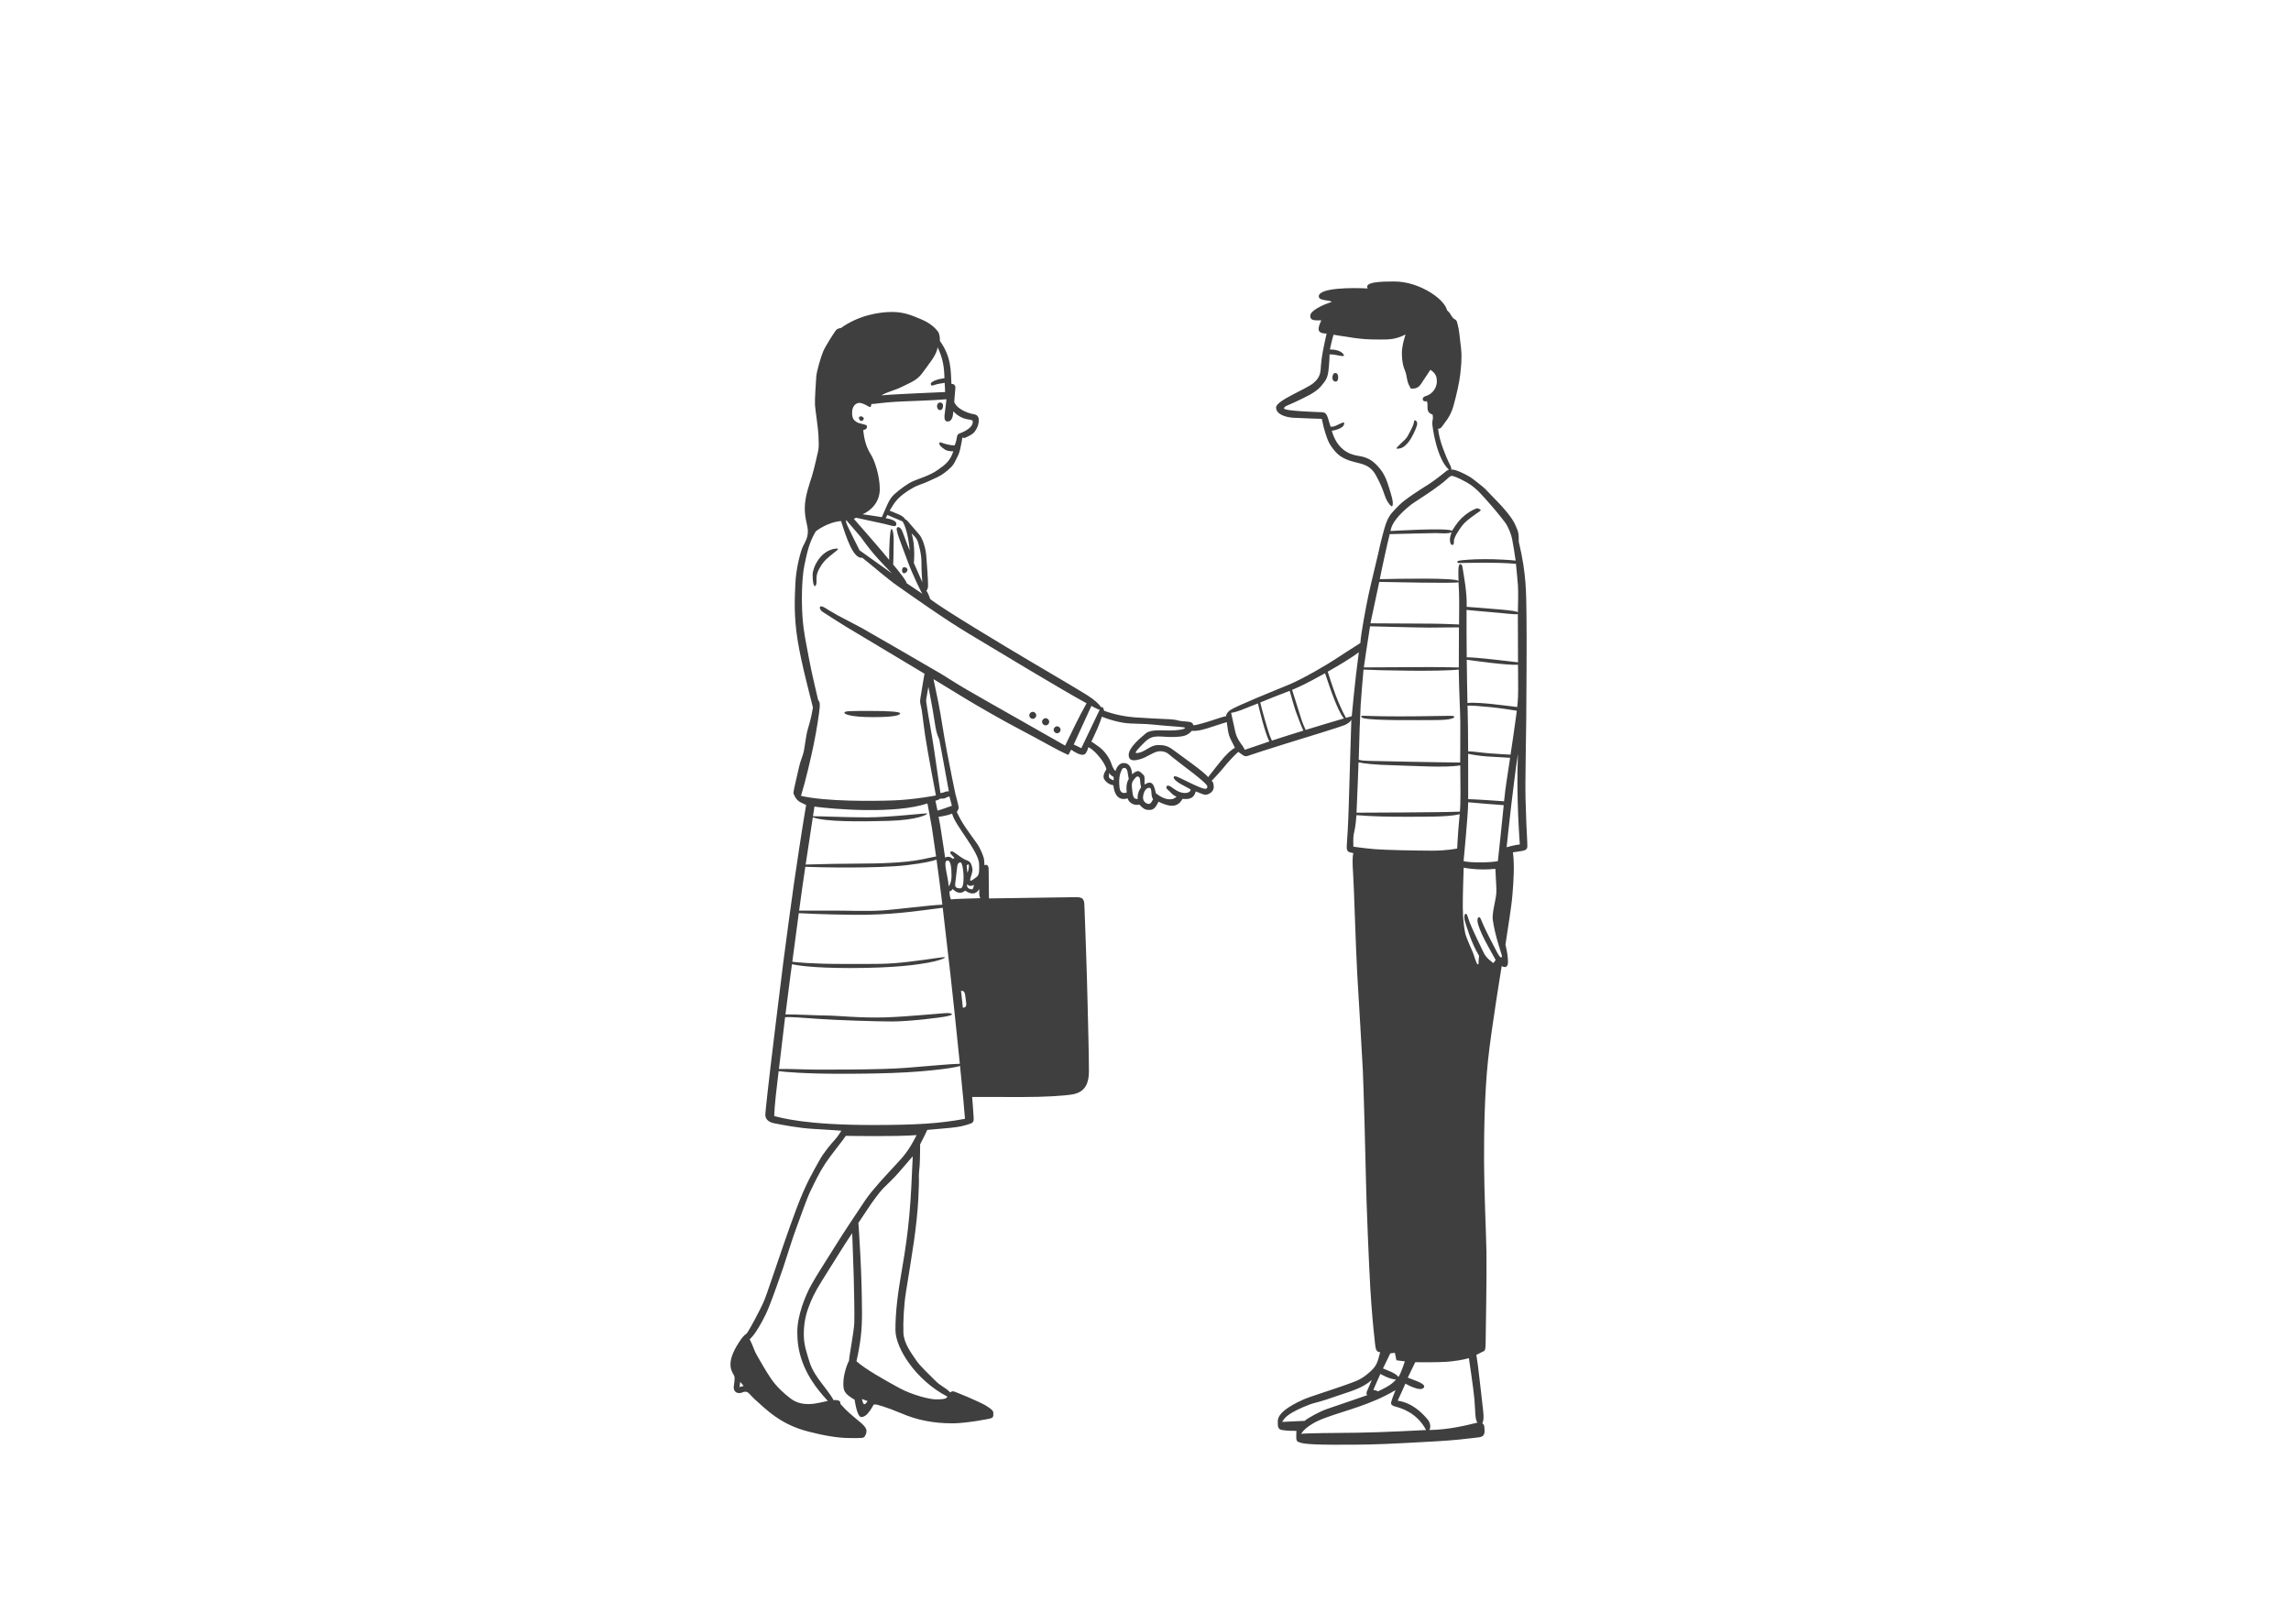 <?xml version="1.0" encoding="iso-8859-1"?>
<!-- Generator: Adobe Illustrator 22.0.1, SVG Export Plug-In . SVG Version: 6.00 Build 0)  -->
<svg version="1.1" id="OUTLINE" xmlns="http://www.w3.org/2000/svg" xmlns:xlink="http://www.w3.org/1999/xlink" x="0px" y="0px"
	 viewBox="0 0 1190.551 843.817" style="enable-background:new 0 0 1190.551 843.817;" xml:space="preserve">
<g>
	<path style="fill:#3F3F3F;" d="M708.535,373.186c5.507,1.377,29.784,0.974,37.44,0.974c7.656,0,9.738-1.007,9.738-1.578
		s-0.403-0.638-2.485-0.638c-2.082,0-14.17,0.302-25.956,0.302s-18.065-0.336-19.005-0.336
		C706.789,371.91,707.404,372.903,708.535,373.186z"/>
	<path style="fill:#3F3F3F;" d="M736.388,220.827c0.312-1.25-0.375-2.438-1.125-2.438c-0.521,0-0.405,1.227-0.875,2.438
		c-0.713,1.838-1.984,4.069-2.625,5.312c-1.062,2.062-2.562,3.125-4.062,4.562s-2.313,2.316-1.938,2.375
		C731.909,234.044,736.076,222.077,736.388,220.827z"/>
	<path style="fill:#3F3F3F;" d="M793.638,437.14c-0.25-4-0.625-12.688-0.875-22.062s0.312-30.75,0.375-42s0.312-40.812,0.125-52.688
		s0.062-21.875-3.938-38.562c-0.28-1.169,0.312-4-0.938-6.875c-0.624-1.435-1.231-3.232-2.938-5.688
		c-1.712-2.464-4.435-5.676-6.938-8.25c-2.188-2.25-5-5.25-6.625-6.875s-5.312-4.25-6.625-5.375s-9.312-5.438-11.125-4.688
		c0.25-1.25-0.438-2-1.438-4.188s-4.875-10.812-5.375-17.125c0.875,0,1.375-0.062,2.312-1.5s4.062-4.625,5.625-10.188
		s3.188-12.75,3.562-16.5s1-8,0.438-13.5s-1.188-10.5-1.688-12.125s-0.312-2.312-1.438-2.938s-1.688-1.5-2.312-2.625
		s-1.562-1.875-1.812-2.125c-0.562-2.312-3.125-5.875-8.688-9.312s-12.25-5.688-18.812-5.688s-15.875,0.188-13.75,3.625
		c-8.188-0.438-25.438-0.438-25.438,4.125c0,2.438,5.625,1.75,6.75,2.875c-5.062,1.562-11.188,4.625-11.188,7.188
		s2.125,2.438,5.75,2.375c-1.812,4.062-2.75,6.812,2.75,6.875c-1.688,7.625-2.562,11.75-2.875,15.938s-0.188,6.625-4,9.812
		s-19.375,9.062-19.375,12.625s4.812,5.125,9,5.375s14.75,0.562,14.75,0.562c1.188,6.125,2.875,10.688,3.812,12.5
		s3.411,5.281,5.938,6.938c7.438,4.875,14,1.875,18.438,10c3.646,6.676,4.25,10.063,5.25,12.188s2.5,3.938,3,3.812
		s0.875-1.812-0.375-5.938c-1.25-4.125-2.438-9.313-5.625-13.313s-6.125-6.188-11.375-6.938s-11.188-3.688-13.875-13.062
		c0,0,6.171-0.825,6.438-3.625c0.125-1.312-1.188-0.375-2.188,0s-2.875,1.75-4.875,1.5c-1.75-5.5-1.75-7.375-4.438-7.5
		s-19.762-0.572-19.762-2.005c0-1.159,2.607-1.738,6.566-3.669c3.959-1.931,9.752-4.345,12.648-7.821
		c2.897-3.476,3.597-4.476,4.08-9.883c0.483-5.407,0.362-6.627,0.362-6.627s0.764-0.177,2.735,0.151
		c1.971,0.329,3.144,0.657,3.989,0.657c0.845,0,1.22-0.235,0.047-1.455c-1.173-1.22-3.613-1.971-6.57-1.971
		c0.938-4.552,1.877-7.649,1.877-7.649s7.086,1.173,10.793,1.689c3.707,0.516,7.039,0.798,12.483,0.798s8.541,0.188,14.172-2.628
		c0,0-2.041,5.718-1.924,10.136c0.192,7.234,1.877,8.259,2.346,11.216s1.032,4.646,1.595,5.397c0.563,0.751,0,1.408,1.643,1.408
		c1.642,0,3.238-0.704,4.27-2.299c1.032-1.595,4.974-7.508,4.974-7.508c3.332,2.252,3.332,4.27,3.332,6.335
		c0,2.065-1.409,6.025-5.819,7.367c-1.079,0.329-1.502,0.845-1.502,1.596s0.751,1.361,2.206,1.032
		c0.469,1.689,0.188,2.957,0.281,3.848c0.094,0.892,0.328,2.393,2.628,3.097c0,0,0.188,1.032,0.188,1.736
		c0,0.704-0.328,1.126-0.328,2.909s2.299,18.396,8.635,23.98c0,0-0.939,0.375-1.361,0.751c-0.422,0.375-6.335,5.115-9.385,6.992
		s-12.248,7.696-15.157,10.746c-2.91,3.05-4.974,4.693-6.523,8.775s-3.285,11.591-4.27,16.096
		c-0.985,4.505-3.942,16.19-5.115,21.821c-1.173,5.631-3.848,19.428-4.223,24.918c-4.88,3.144-10.84,6.898-13.703,8.822
		s-16.096,9.808-23.557,12.858c-7.461,3.05-27.546,11.169-30.456,13.233c-0.903,0.641-2.018,1.83-2.065,3.097
		c-1.032,0.094-4.411,1.22-6.804,2.018c-2.393,0.798-8.963,2.863-10.183,2.675c-0.235-0.939-0.751-1.642-2.628-1.83
		s-4.505-0.328-5.35-0.657c-0.845-0.328-3.989-0.657-6.1-0.704s-11.544-0.563-16.284-0.892c-4.74-0.329-10.136-1.314-16.049-3.426
		c-0.188-1.314-0.704-2.206-1.642-1.877c-0.704-1.408-3.144-3.66-6.851-6.054c-3.707-2.393-21.211-12.67-31.207-18.583
		c-9.995-5.913-44.628-26.608-50.681-31.582c-0.938-3.05-1.971-4.317-1.971-4.317s0.845-0.469,0.892-2.675
		c0.047-2.206-0.563-11.216-0.938-15.533c-0.375-4.317-1.971-9.151-3.754-11.075c-0.797-0.86-2.301-2.599-3.613-4.177
		c-1.624-1.952-3.036-3.68-3.426-3.473c-0.845-1.267-1.83-1.924-3.144-2.534s-5.115-2.112-5.115-2.112s0.704-1.173,1.971-3.144
		c1.267-1.971,2.957-3.754,4.833-5.209c1.877-1.455,3.332-2.393,5.678-3.707c2.346-1.314,5.115-1.924,8.118-3.379
		c3.003-1.455,5.35-2.206,8.118-4.364c2.769-2.159,4.27-3.52,5.397-5.913c1.126-2.393,1.877-3.238,2.581-6.288
		c0.704-3.05,1.126-6.007,1.126-6.007s0.657,0.657,2.206-0.188c1.549-0.845,3.191-1.361,4.411-3.144
		c1.22-1.783,1.924-3.52,1.924-5.725s-1.502-2.956-2.769-3.097c-1.267-0.141-7.978-1.736-9.996-6.241c0,0,0.282-4.27,0.516-6.241
		s0.094-3.097-1.971-3.238c-0.422-6.711,0.141-13.703-6.007-22.337c0.047-1.502-0.094-3.613-1.032-4.88
		c-0.939-1.267-3.614-4.223-8.494-6.241c-4.88-2.018-8.869-3.895-15.345-3.895s-17.222,1.642-26.561,8.353
		c0,0-1.736,0.047-2.628,1.22s-5.35,7.978-6.617,11.028s-3.379,10.277-3.567,13.093c-0.188,2.816-0.845,12.154-0.657,14.735
		c0.188,2.581,1.642,12.06,1.783,15.392c0.141,3.332,0.328,6.194-0.094,8.212c-0.422,2.018-2.206,9.855-3.285,13.327
		c-1.079,3.473-3.707,10.512-3.707,16.565s1.596,8.728,1.596,12.107s-1.408,5.49-2.534,7.743
		c-1.126,2.252-3.566,11.122-3.942,19.146c-0.375,8.025-0.845,17.316,1.173,29.752c2.018,12.436,6.335,28.25,7.931,34.82
		c-1.22,7.649-2.487,10.136-3.097,13.046c-0.61,2.909-0.985,6.335-1.549,9.338c-0.563,3.003-1.736,4.787-2.628,8.869
		c-0.892,4.083-2.628,11.216-2.769,12.483c-0.141,1.267,0.094,1.361,0.751,2.675s1.643,2.206,2.722,2.816
		c1.079,0.61,3.05,1.455,3.05,1.455c-2.206,12.811-5.115,32.474-6.288,40.545s-4.27,31.16-5.49,40.498s-7.227,58.612-8.165,67.434
		c-0.939,8.822-1.267,11.45-1.267,12.295s0,3.754,4.646,4.646s12.67,2.487,20.366,2.909c7.696,0.422,14.5,0.939,14.5,0.939
		s-1.549,2.675-3.379,4.693c-1.83,2.018-5.678,6.382-8.259,11.122c-2.581,4.74-6.617,11.122-11.732,24.777
		s-8.682,24.684-11.966,34.163c-3.285,9.479-4.083,12.107-5.444,15.064c-1.361,2.956-6.288,12.53-8.353,15.486
		c-1.408,0.939-2.534,2.253-4.13,4.74c-1.595,2.487-4.364,7.133-4.364,11.309s2.159,5.162,2.159,7.133s-0.469,3.848-0.469,5.021
		c0,1.173,0.751,2.816,2.769,2.816c2.018,0,1.689-0.704,3.332-0.704s2.581,1.924,4.74,3.848c2.159,1.924,6.523,6.147,10.981,9.198
		s9.573,5.772,17.082,7.696s14.923,3.332,21.258,3.332c6.335,0,7.321,0.188,7.978-0.938s0.845-1.736,0.845-2.863
		s-0.939-2.393-2.581-3.848c-1.643-1.455-6.147-4.974-8.447-7.368c-2.299-2.393-2.581-2.816-2.581-2.816s0.751-2.252-3.52-1.877
		c0,0-0.61-1.267-1.83-2.956c-1.22-1.689-2.206-3.05-4.27-5.725c-2.065-2.675-5.021-6.758-6.335-11.028
		c-1.314-4.271-2.957-8.822-3.003-13.844c-0.047-5.021,0.61-9.526,2.299-14.219c1.689-4.693,3.473-8.4,7.133-14.266
		c3.66-5.866,9.057-14.5,11.544-18.396c2.487-3.895,4.177-6.288,4.177-6.288c0.188,7.321,0.657,16.096,0.798,22.854
		c0.141,6.757,0.469,19.24,0.282,23.792c-0.188,4.552-2.769,17.785-2.722,19.569c-1.314,2.346-2.956,7.79-2.956,11.591
		c0,3.801,0.141,5.397,5.819,8.682c0.657,4.036,1.783,9.01,3.426,9.01c1.642,0,3.426-0.845,6.523-6.476
		c1.361-0.141,1.971,0.094,4.552,0.892c2.581,0.798,6.147,2.112,9.996,3.754c3.848,1.642,8.447,3.144,12.999,3.942
		c4.552,0.798,7.931,1.173,13.797,1.173s19.334-2.206,20.179-2.863s0.61-1.549,0.61-2.675s-1.126-1.971-3.895-3.707
		c-2.769-1.736-16.19-7.414-17.035-7.414c-0.845,0-1.408,0.61-1.408,0.61c-2.769-2.816-4.88-3.097-8.072-6.382
		c-3.191-3.285-7.508-7.133-9.62-10.277c-2.112-3.144-6.429-8.635-6.664-14.219s0.235-14.641,1.361-21.587
		c1.126-6.945,3.191-19.615,4.13-26.232c0.938-6.617,1.924-15.064,2.252-22.15c0.329-7.086,0.375-9.479,0.282-10.934
		c-0.094-1.455,0.235-3.754,0.422-6.194c0.188-2.44,0.235-10.981,0.235-10.981s2.112-3.942,3.707-7.461c0,0,5.068-0.469,9.057-0.798
		c3.989-0.328,8.259-0.798,11.122-1.736c2.863-0.938,4.036-0.845,3.942-3.52c-0.094-2.675-0.798-11.075-0.798-11.075
		s13.937,0.047,25.904,0.047c11.966,0,21.772-0.621,26.138-1.361c5.537-0.939,8.635-4.271,8.635-12.06
		c0-10.699-0.375-20.085-0.704-35.759c-0.328-15.674-1.455-45.895-1.595-49.227c-0.141-3.332,0.047-5.537-4.317-5.444
		s-45.332,0.657-45.332,0.657s-0.141-12.154-0.141-14.172s-0.141-3.285-1.549-3.285c-0.299,0-0.657,0.281-0.657,0.281
		s-0.047-2.628-0.329-3.754c-0.281-1.126-1.642-4.88-3.52-7.555c-1.877-2.675-5.35-7.321-7.227-10.324
		c-1.877-3.003-3.285-6.101-3.285-6.101s0.986-1.361,0.986-2.252s-1.173-4.927-1.736-7.227c-0.563-2.3-2.675-13.234-4.364-21.821
		c-1.689-8.588-3.097-18.912-4.458-25.528c-1.361-6.617-2.534-12.201-2.534-12.201s11.967,7.321,16.941,10.324
		c4.974,3.003,18.959,11.169,28.673,16.19s18.489,10.324,24.449,12.858l1.502-2.722c0,0,1.877,1.361,3.426,2.018
		s3.285,1.173,4.27-0.375c0.986-1.549,0.939-2.393,1.22-2.956c2.44,1.22,4.411,3.473,6.007,5.443
		c1.596,1.971,3.191,4.599,3.332,6.101c-1.314,2.159-1.455,2.863-1.455,3.989s1.783,3.754,5.115,4.271
		c0.329,3.942,2.159,8.4,7.368,6.804c0.798,2.675,3.848,3.848,6.147,3.238c2.252,2.487,3.426,2.769,4.88,2.769
		c1.455,0,3.097,0.094,5.021-4.27c3.801,1.689,9.339,4.364,12.483-1.455c2.628,0.141,5.772,0.422,6.898-3.895
		c2.675,0.986,3.989,1.736,5.068,1.736s4.271-1.126,4.271-3.989s-1.079-3.238-1.079-3.238s4.505-4.646,6.429-7.133
		c1.924-2.487,6.054-6.851,7.461-7.931c2.206,1.549,3.05,2.769,5.021,2.065s11.028-3.707,19.334-6.241s29.33-9.01,30.831-9.714
		c1.502-0.704,2.863-1.502,3.52-2.769c-0.328,12.154-1.126,36.462-1.361,45.003c-0.235,8.541-0.798,17.973-0.985,20.038
		s0.094,3.52,1.689,3.848c0.329,0.068,0.902,0.208,1.697,0.387c-0.461,1.521-0.513,5.158-0.131,10.398
		c0.5,6.875,1.375,38.938,2.188,52.875c0.812,13.937,2.5,41.562,2.875,49.5s1.438,45.688,1.625,56.875s1.562,44.75,2.25,56.25
		s1.5,20.125,2.125,25.688s0.438,7.625,3,7.75c-1.375,5.312-1.688,7.125-5.688,10.562s-5.625,4.062-12.25,6.438s-19,6.25-21.75,7.5
		s-13.5,5.938-13.5,11.25c0,2.688-0.116,4.311,2.25,4.688c2.75,0.438,5.188,0.438,7.438,0.438c-0.062,2.812-0.5,5.312,1,5.75
		s1.75,1.375,17.625,1.438s23.312-0.125,36.438-0.812s22.375-1.125,29.625-1.875s7.375-0.875,9.938-1.125s3.188-1.562,3.125-3.438
		s0-3.25-1.188-3.812c0.688-1.312,0.875-3.062,0.438-6.812s-2.25-20.125-2.688-23.25s-0.812-5.562-0.812-5.562s2.938-1.438,3.5-1.75
		s1.25,0,1.312-4.062s0.625-36.375,0.438-47.25s-1.188-30.875-1.25-47.062s0.312-36.375,2.062-52.938s7.125-49,7.125-49
		c1.375,0.938,3.25,0.938,3.25-2s-0.5-5.625-1.312-9.062c1.312-9.312,3-18.5,3.625-26s1.125-15.312,0.25-22
		c3.688-0.562,5.938-0.75,6.625-1.375S793.888,441.14,793.638,437.14z M762.961,416.867c3.358,0.296,14.947,1.311,18.47,1.509
		c-0.826,8.56-2.815,27.226-3.043,29.075c-3.344,0.781-14.506,0.967-17.816-0.001C760.572,447.451,762.948,422.899,762.961,416.867z
		 M762.117,329.494c0-5.917,0-12.583,0-12.583s8.167,0.833,13.667,1.25c5.5,0.417,10.744,1.208,12.994,0.958
		c0.051,3.478,0.055,15.374,0.082,25.043c-5.077-0.623-23.124-2.79-26.65-2.588C762.151,336.187,762.117,331.66,762.117,329.494z
		 M762.962,415.261c0.004-4.442,0.017-14.022-0.016-23.578c1.7,0.371,5.437,1.092,10.046,1.395
		c5.157,0.339,10.092,0.596,11.747,0.679c-0.139,0.953-0.268,1.85-0.383,2.665c-0.875,6.219-2.094,12.812-2.719,19.75
		c-0.006,0.062-0.012,0.135-0.018,0.2C777.013,416.037,766.617,415.309,762.962,415.261z M774.076,391.452
		c-4.15-0.322-8.938-1.072-11.134-1.067c-0.032-8.254-0.1-16.308-0.241-20.808c-0.028-0.887-0.055-1.869-0.081-2.915
		c2.401-0.096,6.219,0.248,11.581,0.749c5.043,0.471,11.654,1.51,14.021,1.895c-0.116,0.951-0.247,1.97-0.396,3.116
		c-0.722,5.556-1.94,13.548-2.849,19.715C783.409,392.053,778.144,391.768,774.076,391.452z M775.367,365.827
		c-3.005-0.293-9.614-0.972-12.781-0.508c-0.152-6.481-0.28-15.161-0.363-22.511c4.35,0.62,21.391,2.977,26.64,2.614
		c0.012,3.909,0.029,7.358,0.056,9.593c0.067,5.664-0.061,8.585-0.474,12.368C785.846,367.057,778.185,366.102,775.367,365.827z
		 M722.174,277.544c4.537-0.072,22.035-0.576,24.268-0.54c2.232,0.036,5.905,0.504,7.921-0.432c0,0-0.9,2.232-0.9,3.709
		c0,1.476,0.432,2.88,1.188,2.88s0.9-0.432,0.9-2.088s2.34-5.473,4.465-8.173c2.124-2.7,7.669-6.301,8.965-7.237
		c1.296-0.936-0.36-1.08-0.684-1.368c-0.324-0.288-0.756-0.216-1.44,0.072c-0.684,0.288-2.52,0.936-5.329,3.132
		c-2.808,2.196-4.429,4.285-6.985,8.353c-1.44-1.8-31.937,0.072-31.937,0.072c0.792-5.725,7.921-11.378,9.793-12.998
		c1.872-1.62,9.325-6.193,12.026-8.173c2.7-1.98,5.329-3.817,6.805-5.185s2.484-2.304,3.169-2.304c0.684,0,2.952,0.684,7.921,3.457
		s8.605,7.453,11.09,10.19s7.345,8.605,8.893,10.802c1.548,2.196,2.953,5.797,3.457,8.209c0.504,2.412,1.224,6.985,1.872,11.378
		c-2.304-0.288-9.649-0.792-16.454-0.756s-10.874,0.468-12.71,0.756c-1.836,0.288-1.152,1.26-0.36,1.26
		c0.792,0,8.353-0.18,12.962-0.18s11.27,0.108,16.707,0.576c0,0,0.828,8.029,1.044,11.27s0.072,10.045-0.036,13.934
		c-0.828-0.612-3.456-0.9-8.137-1.368c-4.681-0.468-18.471-1.476-18.471-1.476c0.252-7.453-1.584-16.742-1.872-18.687
		s-0.36-3.493-1.512-3.493s-0.972,4.429-0.828,8.713c-2.016-1.692-30.353-1.152-40.938-0.9
		C717.961,296.014,720.985,282.26,722.174,277.544z M716.762,302.369c4.332,0.034,39.388,0.907,41.167,0.168
		c0.504,6.044,0.369,14.17,0.302,21.96c0,0-8.562-0.403-14.674-0.437c-6.111-0.034-29.583-0.134-31.396-0.168
		C712.161,323.893,715.99,305.794,716.762,302.369z M711.96,325.437c0,0,25.285,0.672,30.624,0.672s15.58-0.134,15.58-0.134
		l-0.067,20.852c0,0-8.562-0.202-14.775-0.202c-6.212,0-34.586,0.168-34.586,0.168S710.986,331.179,711.96,325.437z
		 M707.091,366.269c0.235-3.257,1.108-14.808,1.477-18.334c7.522,0.437,40.294,1.108,49.495-0.033
		c0.168,12.323,0.739,20.718,0.806,26.997c0.067,6.279-0.067,21.323-0.067,21.323c-12.323-0.067-40.395-0.705-45.163-0.806
		c-4.768-0.101-6.078-0.202-7.555-0.638C706.218,387.356,706.856,369.526,707.091,366.269z M758.649,421.745
		c-10.119,0.456-50.68,0.498-53.707,0.539c0.415-8.004,1.037-26.169,1.037-26.169c3.069,0.664,8.004,1.286,18.082,1.535
		c10.078,0.249,27.579,1.41,34.796,0.041C758.94,406.109,759.105,417.722,758.649,421.745z M476.938,281.411
		c0.593,2.043,1.977,6.524,1.911,11.071c-0.066,4.547,0.461,10.082,0.461,10.082l-4.415-10.016c0,0,0.922-8.962-1.186-15.354
		C473.709,277.194,476.345,279.369,476.938,281.411z M469.03,270.934c2.965,4.679,3.69,15.156,3.69,15.156s-2.372-5.931-3.163-8.303
		s-1.779-4.349-3.229-3.756c-1.45,0.593,1.911,8.105,4.942,16.54c3.031,8.435,7.842,17.858,8.039,17.99
		c0.198,0.132-4.745-3.229-8.171-5.535c-0.066-1.12-3.229-5.206-6.985-9.687c0.198-3.229,0.198-9.753,0.264-12.586
		s-0.461-5.865-1.186-5.865s-1.252,9.291-1.186,16.013c-3.295-4.217-18.319-21.285-18.319-21.285l1.12-0.593
		c0,0,11.532,2.504,14.893,3.229c3.361,0.725,6.062,2.175,6.062-0.066s-5.535-2.899-5.535-2.899l0.857-1.713L469.03,270.934z
		 M468.966,200.869c3.981-2.047,7.621-3.185,10.351-7.052c2.73-3.867,7.677-9.497,7.905-13.422
		c2.844,6.028,3.412,10.294,3.583,16.094c-3.64,0.512-7.109,1.763-7.109,2.957s1.024,0.967,1.934,0.569
		c0.91-0.398,3.981-0.91,5.289-1.081c0.057,2.047,0.227,4.777,0.227,4.777s-30.369,1.251-33.156,1.763
		C461.061,203.542,464.985,202.916,468.966,200.869z M446.615,209.342c1.706,0,4.095,1.536,4.948,1.99s1.137,0.057,1.251-1.365
		c2.445-0.114,5.801-0.796,12.682-1.194c6.881-0.398,18.483-0.626,26.331-1.308c0,0-0.398,4.152-0.853,7.28s0.057,4.265,1.536,4.265
		c3.014,0,2.844-5.289,2.844-5.289c5.744,5.858,10.18,3.299,10.18,5.46c0,3.64-6.256,5.801-6.995,6.085
		c-0.739,0.284-1.137,0.91-1.308,2.047c-0.171,1.137-0.227,1.82-1.137,4.152c-2.616-0.057-5.118-0.853-6.085-1.194
		c-0.967-0.341-1.877-0.796-1.877,0.171s1.251,2.104,2.957,3.185c1.706,1.08,4.322,0.853,4.322,0.853
		c-1.649,5.118-4.152,6.938-8.189,9.782c-4.038,2.844-9.668,4.436-12.682,5.744s-7.052,4.379-9.782,6.825
		c-2.73,2.445-3.697,5.573-6.483,11.886c-4.265-0.739-10.009-1.479-10.009-1.479c4.436-1.99,8.929-6.313,8.929-13.08
		c0-6.768-2.616-14.843-4.663-18.028s-3.469-7.28-3.924-12.682c1.706-0.341,1.934-0.967,1.934-1.99s-3.924-1.137-5.403-2.161
		c-1.42-0.983-2.389-1.763-2.332-5.062C442.862,210.935,444.852,209.342,446.615,209.342z M439.97,270.473l7.298,8.524
		c0,0,3.773,5.314,7.002,9.07s9.226,9.885,9.226,9.885l-16.804-11.993c0,0-6.326-12.454-6.787-13.97
		C439.443,270.473,439.574,269.945,439.97,270.473z M422.391,424.68c6.404,2.446,24.711,2.261,39.268,1.862
		c15.5-0.426,20.545-3.465,20.18-3.829c-0.365-0.365-19.147,2.006-31.425,2.006c-10.915,0-23.695-0.624-27.938-0.592
		c0.471-3.073,0.767-5,0.767-5c9.969,1.337,41.759,4.012,58.717-1.641c0,0,1.641,8.51,2.31,12.582
		c0.348,2.119,1.206,7.958,2.18,14.954c-1.285,0.266-3.498,0.723-7.347,1.518c-9.118,1.884-23.28,2.188-31.486,2.188
		c-7.75,0-22.977,0.271-28.947,0.506C419.963,440.58,421.47,430.694,422.391,424.68z M416.8,462.039
		c0.41-2.927,1.016-7.065,1.695-11.627c6.004,0.282,37.157,0.95,52.524-0.834c9.29-1.079,13.636-2.177,15.658-2.919
		c0.836,6.049,1.734,12.784,2.455,18.662c0.192,1.563,0.385,3.159,0.578,4.775c-5.919,0.137-24.526,2.578-31.517,3.005
		c-7.963,0.486-19.451,0-27.049,0.061c-6.086,0.049-13.253,0.02-15.868,0.006C415.848,468.942,416.375,465.077,416.8,462.039z
		 M405.981,545.435c0.539-4.768,1.257-10.778,2.005-16.855c2.818-0.298,9.086,0.305,17.445,0.869
		c9.908,0.668,29.723,1.337,38.112,1.337c8.388,0,24.982-1.884,28.872-2.796c3.89-0.912,2.067-1.459,0.243-1.58
		c-1.823-0.122-20.423,1.884-32.945,2.249s-25.408-0.973-30.088-0.973c-4.304,0-16.618-0.667-21.456-0.586
		c0.885-7.145,1.795-14.251,2.492-19.412c0.244-1.804,0.548-4.079,0.892-6.659c2.441,0.547,10.683,1.979,30.108,1.979
		c24.01,0,35.315-1.823,40.421-2.735s8.996-2.249,8.935-2.796c-0.055-0.498-6.133,0.793-18.539,2.249
		c-11.914,1.398-15.439,1.155-34.525,1.155c-16.11,0-24.121-0.866-26.229-1.136c0.984-7.382,2.249-16.906,3.373-25.243
		c3.305,0.18,13.928,0.699,28.873,0.849c18.174,0.182,32.276-1.945,38.294-2.674c3.521-0.427,6.098-0.769,7.636-0.981
		c1.396,11.775,2.802,24.545,4.034,35.02c0.83,7.051,3.035,28.015,4.85,46.043c-3.918,0.021-15.524,1.109-27.826,2.098
		c-13.616,1.094-41.941,0.912-47.655,0.912c-4.967,0-14.613-0.458-18.528-0.299C405.211,551.929,405.635,548.491,405.981,545.435z
		 M492.476,447.147c1.641,0,2.006,4.133,2.006,7.963s-1.459,5.47-1.459,5.47c-0.182-2.857-1.459-8.267-1.58-9.665
		C491.321,449.518,490.835,447.147,492.476,447.147z M384.284,720.744l0.417-2.667l1.75,2.083L384.284,720.744z M449.076,729.64
		c-0.75-0.25-1.125-2.688-1.125-2.688l2.875,1.062C450.826,728.015,449.826,729.89,449.076,729.64z M468.701,659.702
		c-2.207,12.663-3.375,21.875-3.375,31.375s10.688,26.188,27,34.625c-0.375,1.438-3.5,1.438-6.188,1.438s-11.75-2.062-18.875-5.938
		s-17.812-9.875-22.188-13.875c2-8.938,2.938-15.875,2.875-25.312s-0.25-17.875-0.875-30.125s-1-16.438-1-16.438
		s3.875-5.75,5.375-8.062s5.562-7.938,7.438-9.812s5.938-5.688,8.312-8.5s7.125-8.25,7.125-8.25
		C473.263,626.077,472.513,637.827,468.701,659.702z M464.701,606.077c-4.5,4.875-11.312,12.062-15,17.5
		s-11.875,17.75-15.688,23.938s-9.938,15.5-12.688,20.625s-7,15.188-7,24s1.875,21,15.875,35.812
		c-6.188,1.375-7.562,1.625-10.125,1.625s-5.875-0.375-9.125-2.812s-7.188-5.875-10.312-10.438s-6.062-10.062-7.25-12
		s-1.75-4-2.688-6.062s-1.125-2.312-1.125-2.312s1.75-1.625,3.375-4.125s4.438-7.188,6.688-12.812s5.688-15.438,7.375-20.375
		s4.812-15.375,7.125-21.438s4.938-14,7.062-18.375s4.562-9.562,7.625-14.188s8.75-11.5,10.75-14.438c0,0,25.5,0.5,36.75-0.375
		C471.826,598.702,469.201,601.202,464.701,606.077z M453.271,584.58c-35.072,0-47.898-3.89-50.937-4.68
		c0.167-5.669,1.248-14.71,2.303-23.302c3.231,0.39,13.181,1.359,32.404,1.359c11.849,0,24.408-0.184,34.708-0.79
		c10.154-0.598,18.108-1.614,21.517-2.127c3.081-0.464,4.737-0.853,5.633-1.142c1.326,13.198,2.42,24.606,2.573,27.461
		C487.978,583.851,475.943,584.58,453.271,584.58z M499.387,514.861c1.805-0.226,2.144,1.185,2.37,3.667
		c0.226,2.482,1.241,5.134-1.41,5.078C499.952,519.149,499.387,514.861,499.387,514.861z M509.435,466.72
		c0,0-14.467,0.365-15.257,0.608c-0.79-1.641-0.79-4.194-0.79-4.194s1.094,0,1.702-1.216c1.155,1.216,3.647,3.282,6.443,0.851
		c2.553,1.702,5.227,2.553,7.416-0.79C508.706,465.079,508.949,465.565,509.435,466.72z M496.367,459.304
		c0.243-1.823,0.851-6.808,1.033-8.753c0.182-1.945,0.912-2.431,1.763-2.431s1.58,4.376,1.58,7.537s-0.304,5.957-1.702,5.957
		C497.278,461.614,496.123,461.128,496.367,459.304z M502.688,453.469c-0.243-2.127-0.304-3.951-0.304-3.951l1.094-0.365
		C503.478,449.153,503.661,452.071,502.688,453.469z M506.092,459.791c0,0-0.182,2.31-0.972,2.31c-0.79,0-3.1-0.425-2.492-2.674
		C502.627,459.426,503.6,461.189,506.092,459.791z M508.827,449.153c0,2.067,0.365,5.349-1.276,6.504s-4.194,3.586-3.161,0.365
		s1.216-4.012,0.729-5.592c-0.486-1.58-0.608-2.735-3.039-3.525c-1.517-0.493-4.962-3.103-6.078-3.89
		c-2.067-1.459-2.553,0-1.884,0.729c0.669,0.729,1.884,2.067,1.884,2.067l-0.912,0.486c0,0-1.641-1.945-3.951-0.669
		c0,0-1.884-12.765-2.492-16.351c-0.608-3.586-0.912-4.863-0.912-4.863s3.829-0.365,7.051-1.641
		C496.063,428.669,508.827,442.528,508.827,449.153z M494.665,418.7c0,0-7.477,2.675-7.477,2.492s-1.094-5.106-1.094-5.106
		s1.823-0.486,2.188-0.912c0.365-0.426,1.884,0.061,2.917-0.486c1.033-0.547,2.188-0.851,2.188-0.851L494.665,418.7z
		 M485.729,375.24c1.094,7.476,2.067,7.598,2.492,9.543c0.425,1.945,4.863,26.441,4.863,26.441s-1.094-0.182-2.127,0.304
		s-2.249,0.547-2.249,0.547s-2.006-13.494-3.222-22.004c-1.216-8.51-3.161-18.418-3.586-21.578c-0.426-3.161-0.79-4.194-0.547-5.349
		s1.094-6.261,1.094-6.261S484.635,367.763,485.729,375.24z M553.509,387.439c-13.878-7.992-35.934-20.294-51.399-29.258
		c-5.83-3.379-10.267-6.403-13.641-8.369c-12.323-7.183-35.189-20.428-40.592-23.459c-3.214-1.803-8.211-4.233-12.52-6.59
		c-2.935-1.605-5.897-3.48-6.458-3.822c-3.888-2.372-3.229,0.791-1.516,1.911c1.713,1.12,8.896,5.733,11.795,7.512
		s41.251,24.711,41.251,24.711s-1.45,8.171-1.779,10.609s-0.857,3.361-0.132,5.997s1.054,7.38,2.24,15.486
		c1.186,8.105,5.601,31.169,5.601,31.169s-11.202,2.175-21.943,2.57s-35.386,0.659-48.17-2.372
		c2.438-7.907,5.008-19.044,6.59-26.622c1.582-7.578,2.922-16.741,3.097-18.978c0.329-4.217-0.527-2.965-0.923-4.811
		c-0.395-1.845-3.361-13.904-4.745-21.614c-1.384-7.71-2.636-12.586-3.229-20.889s-0.395-19.967,0.922-26.556
		c1.318-6.59,2.636-12.586,5.997-17.99c0,0,5.799-4.679,13.114-5.338c2.899,9.094,6.326,19.703,11.071,19.11
		c5.601,4.349,12.718,10.807,19.044,15.156c6.326,4.349,22.603,16.079,36.441,24.382c13.838,8.303,49.027,29.588,61.02,36.045
		C560.165,373.403,556.607,381.179,553.509,387.439z M561.919,388.765c0,0-2.812-1.312-3.938-1.906l9.188-20.062
		c0,0,3.156,1.812,4.281,2.031C571.451,368.827,562.232,388.046,561.919,388.765z M576.223,403.823l0.169-2.256
		c0,0,0.395,1.184,2.312,2.143l0.056,1.748C578.76,405.459,576.843,404.951,576.223,403.823z M585.528,411.775
		c-1.748,0.677-3.384,0.226-3.722-2.368c-0.338-2.594-0.282-5.696,0.395-7.557c0.677-1.861,0.959-2.82,1.974-2.82
		c1.297,0,1.692,1.241,1.861,2.594s0.564,3.158,0.564,3.158S584.851,406.925,585.528,411.775z M591.28,415.158
		c-1.692,0-2.368-0.338-2.763-3.384c-0.395-3.045-0.677-4.737,0.395-6.203c1.071-1.466,1.635-2.086,2.143-2.086
		c0.902,0,1.41,0.733,1.41,1.974c0,1.241,0.508,3.722,0.508,3.722C591.618,410.872,590.942,413.467,591.28,415.158z
		 M597.258,417.696c-1.184,0.226-3.271-0.959-3.271-3.158c0-2.199,1.184-5.188,3.158-5.188c0.959,0,1.128,1.071,1.184,2.199
		c0.056,1.128,0.169,2.763,0.902,3.835C598.893,415.553,598.442,417.47,597.258,417.696z M620.097,407.602
		c-5.809-2.707-9.531-5.019-10.094-4.004c-0.564,1.015,1.692,2.763,3.666,3.835c1.974,1.072,5.075,2.763,5.075,2.763
		s0.113,1.861-3.045,1.861c-3.158,0-5.93-2.379-7.219-3.271c-2.199-1.523-3.158,0.395-1.635,1.579s2.876,3.271,4.568,3.496
		c-1.297,1.748-5.188,2.763-10.771-1.692c-0.902-4.568-2.03-6.993-5.865-4.511c-0.056-3.666,0.338-4.342-0.959-5.357
		c-1.297-1.015-2.03-3.102-5.47,0.056c-0.282-2.989-1.184-5.865-4.399-5.865s-4.286,4.173-4.286,4.173s-1.184-0.959-2.087-3.778
		c-0.902-2.82-3.44-6.542-6.147-8.572s-4.286-2.989-4.286-2.989s1.685-3.37,3.102-6.655c1.172-2.717,2.088-5.341,2.369-6.26
		c0,0,3.327,1.353,6.485,2.143s5.245,1.466,13.929,1.579c3.795,0.049,8.172,0.612,12.407,0.959
		c5.456,0.446,10.376,0.722,10.376,1.072c0,0.789-3.553,1.41-8.008,1.41c-4.455,0-9.925-0.62-12.407,1.523
		c-2.481,2.143-8.854,7.218-8.854,11.166c0,3.948,4.06,2.707,5.639,2.312c4.06-1.015,7.444-4.229,10.602-4.229
		c3.158,0,4.203,1.227,6.26,2.932c4.963,4.117,18.384,13.535,18.384,15.396C627.428,410.534,625.906,410.309,620.097,407.602z
		 M634.421,395.477c-2.086,2.651-3.271,3.948-6.598,8.346c-1.805-2.594-15.057-11.786-17.99-14.042
		c-2.932-2.256-4.963-2.65-7.952-2.65c-2.989,0-5.527,2.03-7.444,3.045c-1.917,1.015-3.367,1.128-3.948,1.128
		c-1.072,0,0.569-1.916,4.455-5.752c4.342-4.286,7.782-2.481,14.38-2.594s7.839-0.959,10.038-3.214
		c2.932,0.282,6.711-0.79,10.32-2.03c3.609-1.241,7.839-2.481,7.839-2.481s0.113,1.128,0.677,4.681
		c0.564,3.553,2.199,5.583,3.553,8.685C639.553,389.668,636.508,392.826,634.421,395.477z M646.845,389.619
		c0,0-0.444-1.067-1.067-1.956s-3.023-3.734-3.823-7.334s-2.178-9.912-2.178-9.912s1.734-0.178,5.112-1.422
		c1.772-0.653,5.293-2.064,8.817-3.489c0.709,3.023,3.818,15.971,5.93,19.766C653.021,387.475,646.845,389.619,646.845,389.619z
		 M668.003,382.552c-2.163,0.679-4.596,1.471-7.023,2.274c-0.324-0.623-0.765-1.582-1.289-3.03c-1-2.759-4.085-13.537-4.791-16.773
		c2.779-1.125,5.438-2.207,7.102-2.873c2.359-0.944,5.07-1.911,8.2-3.177c0.532,1.914,2.343,8.375,3.135,10.6
		c0.785,2.206,2.918,7.857,3.974,10.077C673.816,380.731,670.624,381.729,668.003,382.552z M678.512,379.28
		c-0.601-1.278-1.515-3.305-2.108-5.084c-0.799-2.396-3.874-12.401-4.94-15.742c1.831-0.763,3.789-1.625,5.918-2.66
		c2.545-1.237,6.727-3.466,11.194-5.977c0.748,2.238,3.257,9.704,4.496,12.822c1.309,3.291,3.184,8.097,5.309,10.675
		C691.845,375.205,684.759,377.353,678.512,379.28z M699.462,373.003c-0.45-0.837-1.012-1.831-1.456-2.719
		c-0.555-1.11-2.339-4.893-3.92-9.131c-1.821-4.885-3.526-10.284-4.117-12.124c6.369-3.618,13.027-7.656,16.171-10.126
		c-2,14.535-3.689,33.248-3.689,33.248C701.476,372.426,700.474,372.712,699.462,373.003z M703.822,431.947
		c0.539-2.157,1.037-7.133,1.078-8.378c8.253,0.705,17.875,0.871,26.294,0.83s21.4,0.207,27.372-1.327c0,0-0.456,4.562-0.747,8.377
		s-0.581,9.456-0.581,9.456s-5.101,1.12-12.939,1.12s-24.51-0.332-29.943-0.788c-5.433-0.456-11.073-1.286-11.073-1.286
		C703.2,435.016,703.283,434.104,703.822,431.947z M717.339,713.916c0,0,4.789,2.843,8.131,2.893
		c-2.544,3.093-6.734,4.889-9.428,6.186c-0.499-0.399-1.347-0.648-2.295-0.648C713.498,722.347,717.339,713.916,717.339,713.916z
		 M718.686,711.073l3.791-7.832l2.394-0.299l0.798,3.891l4.39,0.549c0,0-1.846,5.886-3.342,8.131
		C725.37,713.517,721.13,712.12,718.686,711.073z M666.308,738.858c1.447-2.544,3.292-3.741,5.487-5.038
		c2.195-1.297,8.131-4.041,11.623-4.889c3.492-0.848,7.133-2.095,12.471-3.941s11.922-3.492,17.01-7.932
		c0,0-2.245,5.088-2.544,5.836s-0.399,1.696,0.199,2.045c-4.49,1.596-17.26,5.936-20.901,7.183
		c-3.641,1.247-9.777,4.539-11.673,6.186C673.591,738.459,667.954,738.808,666.308,738.858z M706.076,744.452
		c-11.75,0.125-28.875,0.25-29.875,0.625c0,0,1.875-4.375,12.25-8.25s23.75-6.75,36.75-14.5c0,0-1.625,4-2,5.375
		s-0.875,2.375,1.75,3.125s11.25,2.875,16.125,12.25C741.076,743.077,717.826,744.327,706.076,744.452z M767.826,739.202
		c-5.625,1.375-14.25,3.625-25,3.875c0,0,1.5-2.75-1.125-5.75s-7.625-8.375-15.375-9.5c2.375-5,4-8.875,4-8.875s7.911,4.649,9.625,2
		c1.375-2.125-6.375-4.125-8.375-5.125l3.875-8c0,0,12,0.25,18.25-0.375s9.625-1.75,9.625-1.75s2.375,15.625,2.875,21.375
		S766.451,737.952,767.826,739.202z M777.838,494.605c-2.371-4.539-5.352-10.297-6.842-13.616c-1.49-3.319-1.626-4.403-2.371-4.403
		c-0.745,0-1.219,1.287-0.406,3.997c0.813,2.71,2.439,6.368,5.216,11.38c2.777,5.013,3.793,6.842,3.793,6.842l-1.152,1.626
		c0,0-3.455-2.236-4.877-5.013s-6.435-13.345-7.519-16.258c-1.084-2.913-1.151-4.335-2.032-4.335c-0.881,0-0.813,2.845-0.271,4.268
		s2.981,10.635,7.248,17.545c0,0-0.339,3.251-0.271,3.929c0.068,0.677-0.542,0.881-1.084-0.339
		c-0.542-1.219-0.948-2.845-1.626-4.674c-0.677-1.829-3.726-8.197-4.268-10.838c-0.542-2.642-1.152-7.181-1.219-13.209
		c-0.068-6.029,0.474-20.661,0.474-20.661s7.316,1.626,16.461,0.61c0.542,10.093,0.745,11.651,0.271,14.564
		c-0.474,2.913-2.05,9.021-1.626,11.922c1.219,8.332,4.152,16.399,4.674,18.358C780.683,497.315,780.209,499.144,777.838,494.605z
		 M782.945,440.244c0.735-7.386,3.693-34.479,5.881-48.542c-1,22.562,0.98,47.072,0.98,47.072
		C787.075,439.019,782.945,440.244,782.945,440.244z"/>
	<path style="fill:#3F3F3F;" d="M692.388,196.265c0,1,0.562,2,1.625,2s1.375-0.875,1.375-2.188s-0.375-2.25-1.562-2.25
		C692.826,193.827,692.388,195.265,692.388,196.265z"/>
	<path style="fill:#3F3F3F;" d="M536.69,369.9c-1,0-1.811,0.811-1.811,1.811s0.811,1.811,1.811,1.811c1,0,1.811-0.811,1.811-1.811
		S537.69,369.9,536.69,369.9z"/>
	<path style="fill:#3F3F3F;" d="M434.242,285.077c-8.167,0.958-11.958,10.208-11.958,13.5c0,8.042,2.042,6.583,2.042,3.667
		c0-1.375-0.417-3.458,1.417-6.75c1.833-3.292,2.917-4.333,5.5-6.542C433.826,286.744,437.295,284.719,434.242,285.077z"/>
	<path style="fill:#3F3F3F;" d="M453.59,372.632c11.92,0,14.17-1.095,14.17-1.946c0-0.852-5.23-1.277-16.421-1.277
		c-11.312,0-12.529,0.122-12.529,1.034C438.811,370.99,441.67,372.632,453.59,372.632z"/>
	<path style="fill:#3F3F3F;" d="M543.379,373.202c-1.024,0-1.853,0.83-1.853,1.853s0.83,1.853,1.853,1.853s1.853-0.83,1.853-1.853
		S544.402,373.202,543.379,373.202z"/>
	<path style="fill:#3F3F3F;" d="M488.529,213.096c1.308,0,1.535-1.593,1.535-2.275s-0.227-1.649-1.535-1.649
		c-1.308,0-1.593,1.308-1.593,1.877C486.937,211.617,487.221,213.096,488.529,213.096z"/>
	<path style="fill:#3F3F3F;" d="M469.821,297.886c0.659,0,1.779-0.857,1.779-1.779s-0.923-1.384-1.779-1.384
		c-0.791,0-1.054,0.989-1.054,1.713S469.162,297.886,469.821,297.886z"/>
	<path style="fill:#3F3F3F;" d="M447.525,218.726c0.682,0,1.365-0.625,1.365-1.137c0-0.512-0.626-1.251-1.479-1.251
		c-0.455,0-1.081,0.227-1.081,0.796C446.331,217.536,446.843,218.726,447.525,218.726z"/>
	<path style="fill:#3F3F3F;" d="M549.344,377.42c-0.988,0-1.789,0.801-1.789,1.789c0,0.988,0.801,1.789,1.789,1.789
		s1.789-0.801,1.789-1.789C551.133,378.221,550.332,377.42,549.344,377.42z"/>
</g>
</svg>
